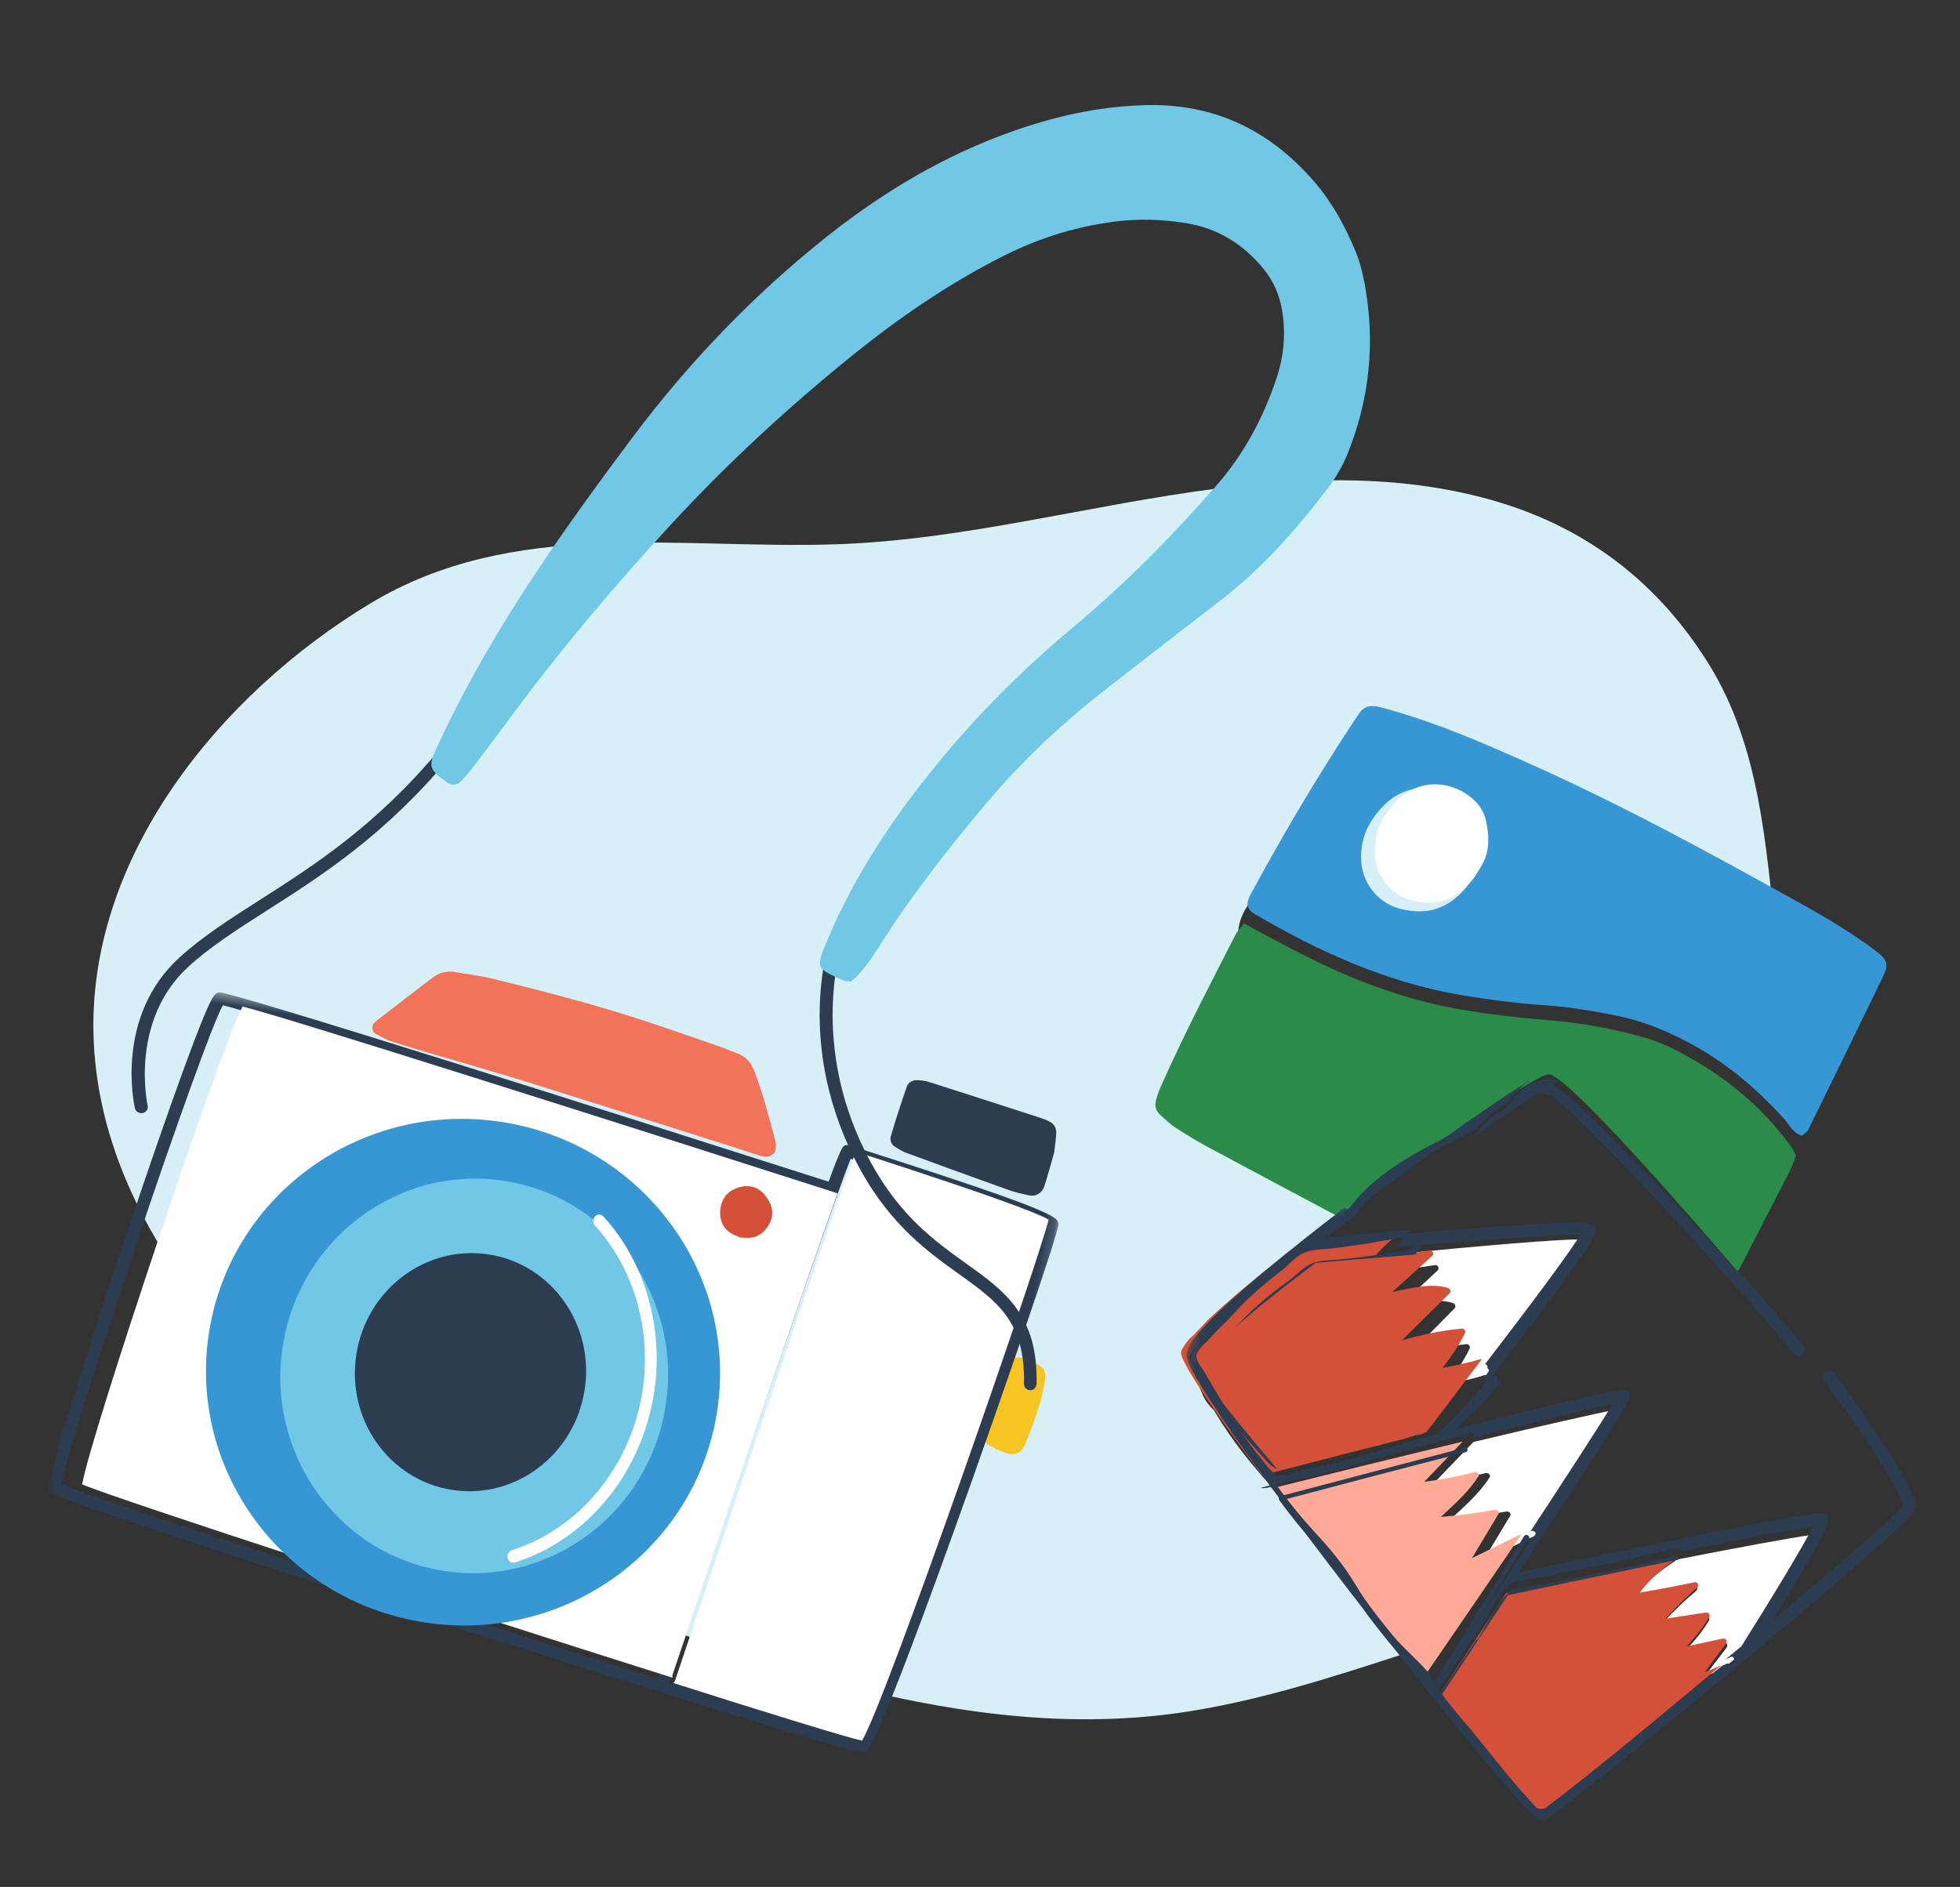 <?xml version="1.0" encoding="UTF-8"?>
<svg width="188px" height="181px" viewBox="0 0 188 181" version="1.1" xmlns="http://www.w3.org/2000/svg" xmlns:xlink="http://www.w3.org/1999/xlink">
    <rect x="0" y="0" width="188" height="181" fill="#333333" stroke="none"/>
    <title>Group 79</title>
    <defs>
        <polygon id="path-1" points="0.108 0.438 91.832 0.438 91.832 62.857 0.108 62.857"></polygon>
        <polygon id="path-3" points="0.355 0.31 71.761 0.31 71.761 55.481 0.355 55.481"></polygon>
    </defs>
    <g id="香山濕地" stroke="none" stroke-width="1" fill="none" fill-rule="evenodd">
        <g id="01.home" transform="translate(-1220, -1618)">
            <g id="Group-79" transform="translate(1220, 1618)">
                <path d="M167.567,77.778 C165.183,69.043 163.147,59.862 157.129,52.859 C151.219,45.984 143.695,41.807 134.646,40.594 C125.726,39.398 116.646,40.994 108.003,43.505 C96.089,46.966 84.664,52.246 72.436,54.577 C57.62,57.401 41.568,56.867 29.368,67.134 C16.52,77.946 6.152,95.563 9.754,112.884 C14.113,133.841 36.661,147.748 55.253,154.606 C66.083,158.602 77.444,161.212 88.927,162.376 C100.21,163.519 111.663,163.482 122.618,160.116 C129.615,157.966 136.393,154.544 143.033,151.156 C142.403,150.657 141.803,150.1 141.229,149.511 C140.878,149.267 140.537,149.004 140.211,148.71 C138.532,147.196 137.412,145.224 136.483,143.17 C131.013,139.688 125.691,136.074 121.489,131.039 C121.457,131 121.432,130.961 121.401,130.922 C120.93,130.621 120.5,130.214 120.138,129.685 C116.825,124.85 121.419,121.527 124.491,118.426 C125.433,117.477 126.273,116.444 127.084,115.384 C127.244,114.919 127.462,114.466 127.735,114.037 C128.016,113.597 128.343,113.202 128.687,112.824 C130.342,109.499 133.896,106.706 136.335,104.391 C136.846,103.905 137.368,103.43 137.893,102.96 C138.526,102.026 139.146,101.078 139.757,100.085 C142.124,96.244 146.261,94.056 150.47,92.236 C146.749,91.543 143.005,91.619 139.018,91.604 C133.525,91.581 128.26,90.533 122.953,89.307 C122.621,89.416 122.274,89.481 121.909,89.481 C119.301,89.481 116.891,88.165 116.526,85.315 C116.351,83.947 116.915,82.345 117.928,81.244 C118.964,79.858 120.678,78.922 122.384,79.324 C128.245,80.709 134.058,82.059 140.112,82.04 C146.082,82.021 151.693,81.979 157.375,84.093 C162.682,86.068 167.462,89.077 172.53,91.549 C172.83,91.695 173.137,91.828 173.44,91.967 C171.013,87.537 168.978,82.952 167.567,77.778" id="Fill-1" fill="#D7EFF7" transform="translate(91.235, 101.62) rotate(9) translate(-91.235, -101.62) "></path>
                <path d="M99.794,132.797 C99.767,134.395 99.332,136.319 98.922,138.244 C98.729,139.152 98.135,139.59 97.29,139.457 C96.658,139.356 96.035,139.163 95.423,138.96 C95.035,138.832 94.88,138.462 94.833,138.047 C94.821,137.95 94.798,137.848 94.813,137.754 C95.145,135.614 95.447,133.468 95.833,131.339 C95.992,130.462 96.668,130.083 97.521,130.223 C97.885,130.283 98.246,130.375 98.601,130.479 C99.687,130.803 99.883,131.121 99.794,132.797" id="Fill-3" fill="#F6C524" transform="translate(97.311, 134.837) rotate(9) translate(-97.311, -134.837) "></path>
                <path d="M74.204,108.049 C73.388,107.916 72.367,107.737 71.342,107.582 C64.527,106.557 57.715,105.521 50.897,104.522 C48.095,104.111 45.278,103.785 42.469,103.412 C40.784,103.19 39.097,102.974 37.419,102.709 C36.872,102.622 36.347,102.401 35.823,102.216 C35.532,102.114 35.383,101.56 35.545,101.304 C35.593,101.23 35.628,101.145 35.689,101.08 C37.296,99.38 38.892,97.669 40.522,95.987 C41.043,95.449 41.744,95.182 42.55,95.196 C43.78,95.218 45.017,95.17 46.239,95.273 C51.233,95.694 56.222,96.176 61.164,96.977 C63.678,97.384 66.183,97.844 68.69,98.29 C69.246,98.389 69.791,98.54 70.346,98.645 C71.24,98.816 71.845,99.259 72.278,100.017 C73.462,102.092 74.427,104.251 75.37,106.42 C75.504,106.726 75.537,107.102 75.482,107.427 C75.448,107.628 75.185,107.828 74.975,107.961 C74.838,108.047 74.61,108.01 74.204,108.049" id="Fill-5" fill="#F27357" transform="translate(55.493, 101.622) rotate(9) translate(-55.493, -101.622) "></path>
                <g id="Group-9" transform="translate(52.875, 131.677) rotate(9) translate(-52.875, -131.677) translate(6.875, 100.177)">
                    <mask id="mask-2" fill="white">
                        <use xlink:href="#path-1"></use>
                    </mask>
                    <g id="Clip-8"></g>
                    <path d="M65.233,32.392 C67.291,20.656 68.472,14.092 69.179,10.409 C46.612,6.942 13.004,1.885 9.375,1.611 C8.005,5.257 1.27,44.997 1.27,49.417 C4.826,50.305 38.288,55.572 60.727,58.908 C60.684,58.812 60.671,58.699 60.69,58.592 C60.714,58.461 62.961,45.361 65.233,32.392 M90.613,10.243 C89.645,9.85 85.541,8.956 72.369,6.931 C71.803,6.842 71.419,6.782 71.158,6.74 C70.226,10.69 65.208,39.439 61.896,58.788 C61.877,58.89 61.829,58.985 61.768,59.063 C71.498,60.504 78.964,61.547 80.669,61.659 C82.271,57.984 90.236,14.592 90.613,10.243 M91.825,9.808 C92.002,10.589 88.67,29.009 87.435,35.627 C85.285,47.148 82.527,61.165 81.582,62.518 C81.449,62.708 81.278,62.821 81.077,62.851 C81.059,62.857 81.035,62.857 80.998,62.857 C79.122,62.857 51.251,58.663 40.48,57.019 C0.789,50.96 0.43,50.49 0.217,50.21 C0.052,49.995 -0.386,49.429 3.207,27.578 C4.862,17.517 7.146,4.649 8.133,1.509 C8.328,0.884 8.486,0.563 8.827,0.449 C9.753,0.151 47.129,5.817 69.41,9.237 C70.092,5.763 70.226,5.68 70.39,5.573 C70.536,5.477 70.713,5.448 70.877,5.489 C70.963,5.507 71.669,5.614 72.558,5.752 C91.569,8.676 91.685,9.177 91.825,9.808" id="Fill-7" fill="#2C3D52" mask="url(#mask-2)"></path>
                </g>
                <path d="M78.872,111.102 C91.928,113.155 95.996,114.061 96.956,114.46 C96.581,118.872 88.681,162.894 87.093,166.623 C85.403,166.508 78.002,165.452 68.357,163.99 C68.417,163.911 68.466,163.815 68.484,163.712 C71.77,144.082 76.747,114.916 77.671,110.909 C77.93,110.951 78.311,111.011 78.872,111.102" id="Fill-10" fill="#FFFFFF" transform="translate(82.657, 138.766) rotate(9) translate(-82.657, -138.766) "></path>
                <path d="M77.655,108.965 C76.955,112.637 75.786,119.184 73.747,130.889 C71.498,143.824 69.274,156.89 69.249,157.02 C69.232,157.127 69.244,157.24 69.286,157.335 C47.084,154.011 13.976,148.762 10.457,147.877 C10.457,143.469 17.126,103.832 18.483,100.197 C22.073,100.47 55.326,105.51 77.655,108.965" id="Fill-12" fill="#FFFFFF" transform="translate(44.056, 128.766) rotate(9) translate(-44.056, -128.766) "></path>
                <path d="M102.064,131.622 C101.767,131.622 101.508,131.4 101.466,131.092 C100.668,125.188 97.729,123.717 93.662,121.679 C90.469,120.081 86.496,118.091 82.766,113.284 C74.436,102.548 76.4,91.854 76.488,91.404 C76.553,91.072 76.873,90.856 77.197,90.921 C77.524,90.986 77.737,91.309 77.673,91.641 C77.653,91.746 75.743,102.25 83.715,112.523 C87.276,117.112 90.952,118.954 94.196,120.578 C98.264,122.616 101.777,124.375 102.664,130.924 C102.709,131.26 102.478,131.57 102.147,131.616 C102.119,131.62 102.092,131.622 102.064,131.622" id="Fill-14" fill="#2C3D52" transform="translate(89.447, 111.266) rotate(9) translate(-89.447, -111.266) "></path>
                <path d="M101.242,109.33 C101.107,110.414 100.992,111.555 100.814,112.684 C100.712,113.335 100.152,113.794 99.56,113.764 C98.881,113.727 98.196,113.693 97.528,113.567 C94.082,112.92 90.638,112.249 87.196,111.568 C86.819,111.494 86.455,111.323 86.092,111.177 C85.673,111.008 85.469,110.608 85.525,110.192 C85.746,108.544 86.001,106.901 86.299,105.267 C86.375,104.854 86.756,104.584 87.16,104.528 C87.543,104.475 87.943,104.459 88.323,104.518 C92.076,105.091 95.826,105.682 99.577,106.274 C99.863,106.32 100.151,106.392 100.423,106.497 C100.813,106.647 101.085,106.977 101.141,107.401 C101.22,108.016 101.21,108.646 101.242,109.33" id="Fill-16" fill="#2C3D52" transform="translate(93.379, 109.123) rotate(9) translate(-93.379, -109.123) "></path>
                <path d="M71.382,118.766 C71.047,118.663 70.61,118.601 70.231,118.401 C68.824,117.659 68.666,115.327 69.953,114.376 C71.123,113.511 72.387,113.509 73.444,114.734 C73.93,115.298 74.224,116.002 74.005,116.816 C73.741,117.797 73.177,118.461 72.237,118.661 C71.986,118.714 71.727,118.725 71.382,118.766" id="Fill-18" fill="#D45039" transform="translate(71.577, 116.266) rotate(9) translate(-71.577, -116.266) "></path>
                <path d="M16.393,108.767 C16.143,108.767 15.906,108.622 15.81,108.386 C15.674,108.047 12.518,100.008 17.773,93.434 C19.623,91.12 21.986,89.025 24.487,86.806 C29.144,82.678 34.422,77.999 39.316,69.781 C39.488,69.494 39.869,69.392 40.168,69.558 C40.469,69.721 40.572,70.087 40.401,70.374 C35.411,78.751 30.059,83.498 25.336,87.684 C22.768,89.962 20.55,91.929 18.765,94.161 C13.943,100.194 16.945,107.877 16.976,107.953 C17.1,108.262 16.94,108.608 16.618,108.728 C16.544,108.755 16.468,108.767 16.393,108.767" id="Fill-20" fill="#2C3D52" transform="translate(27.615, 89.123) rotate(9) translate(-27.615, -89.123) "></path>
                <path d="M88.501,94.464 C88.14,94.464 87.942,94.505 87.767,94.458 C84.906,93.689 84.95,93.696 85.692,90.714 C87.174,84.769 89.621,79.251 92.607,73.939 C95.924,68.038 99.826,62.59 104.268,57.513 C108.511,52.664 112.261,47.423 115.695,41.962 C117.816,38.589 119.12,34.855 119.773,30.909 C120.14,28.686 119.996,26.483 119.261,24.334 C118.782,22.933 118.022,21.741 116.923,20.758 C114.617,18.696 111.963,17.578 108.866,17.567 C106.566,17.56 104.31,17.844 102.098,18.491 C98.498,19.545 95.178,21.181 92.121,23.378 C87.355,26.802 83.111,30.824 79.185,35.178 C73.844,41.101 68.908,47.367 64.481,54.024 C60.167,60.511 56.125,67.173 52.514,74.094 C51.49,76.057 50.458,78.016 49.412,79.966 C49.142,80.471 48.815,80.947 48.493,81.423 C48.307,81.697 47.739,81.848 47.458,81.733 C47.37,81.697 47.284,81.655 47.199,81.612 C45.342,80.692 45.227,80.385 45.76,78.495 C48.1,70.2 51.48,62.333 55.296,54.646 C56.708,51.802 58.166,48.979 59.65,46.171 C63.855,38.212 68.958,30.878 75.011,24.272 C80.566,18.211 86.933,13.178 94.452,9.788 C97.245,8.529 100.132,7.589 103.146,7.017 C109.673,5.776 115.377,7.466 120.432,11.746 C122.436,13.442 124.006,15.489 125.363,17.711 C125.91,18.606 126.336,19.595 126.688,20.589 C128.608,26 128.929,31.526 127.606,37.117 C127.321,38.323 126.839,39.515 126.253,40.607 C123.88,45.029 121.182,49.229 117.717,52.881 C114.613,56.151 111.536,59.449 108.449,62.736 C104.627,66.806 101.227,71.204 98.358,76.022 C95.502,80.817 92.78,85.684 90.595,90.841 C90.033,92.165 89.396,93.447 88.501,94.464" id="Fill-22" fill="#71C7E6" transform="translate(86.945, 50.55) rotate(9) translate(-86.945, -50.55) "></path>
                <path d="M166.323,157.877 C166.479,157.593 166.217,157.328 165.924,157.439 C164.771,157.87 163.618,158.296 162.471,158.727 C163.188,157.753 163.78,156.712 164.254,155.578 C164.348,155.375 164.117,155.122 163.893,155.184 C162.59,155.59 161.281,155.991 159.972,156.392 C160.77,155.197 161.63,154.05 162.578,152.965 C162.808,152.7 162.566,152.343 162.229,152.472 C160.496,153.114 158.757,153.718 156.999,154.291 C157.791,152.848 158.807,151.592 160.079,150.513 C160.16,150.451 160.191,150.377 160.191,150.31 C165.913,148.213 170.831,146.469 172.726,145.908 C172.059,147.941 169.745,153.5 167.551,158.511 C167.102,159.01 166.653,159.509 166.198,160.015 C165.706,160.335 165.201,160.631 164.684,160.909 C165.232,159.898 165.774,158.887 166.323,157.877" id="Fill-24" fill="#FFFFFF" transform="translate(164.862, 153.408) rotate(9) translate(-164.862, -153.408) "></path>
                <path d="M154.14,133.765 C153.23,135.892 150.799,141.116 147.984,147.079 C146.49,148.122 145.008,149.158 143.513,150.195 C144.147,148.643 144.775,147.092 145.397,145.54 C145.511,145.267 145.19,145.098 144.958,145.183 C143.281,145.777 141.579,146.274 139.852,146.692 C140.964,145.274 142.157,143.843 142.873,142.207 C142.986,141.953 142.666,141.747 142.44,141.845 C140.895,142.523 139.318,143.087 137.698,143.553 C138.735,142.063 139.777,140.565 140.813,139.081 C146.836,136.601 151.993,134.529 154.14,133.765" id="Fill-26" fill="#FFFFFF" transform="translate(145.919, 141.98) rotate(9) translate(-145.919, -141.98) "></path>
                <path d="M137.42,122.43 C137.584,122.224 137.353,121.88 137.103,121.961 C135.41,122.511 133.704,123.005 131.98,123.449 C132.406,122.755 132.864,122.112 133.381,121.487 C133.449,121.462 133.515,121.437 133.589,121.418 C140.929,119.506 148.319,117.667 150.566,117.336 C149.799,119.361 146.716,125.522 143.577,131.627 C143.529,131.621 143.474,131.633 143.419,131.658 C142.323,132.189 141.196,132.652 140.045,133.052 C140.678,131.877 141.202,130.671 141.616,129.384 C141.683,129.165 141.482,128.928 141.263,128.984 C139.375,129.49 137.571,130.178 135.823,131.034 C137.078,129.278 138.333,127.529 139.588,125.773 C139.735,125.566 139.558,125.323 139.344,125.291 C137.749,125.035 135.848,125.892 134.209,126.529 C135.281,125.161 136.354,123.792 137.42,122.43" id="Fill-28" fill="#FFFFFF" transform="translate(141.273, 125.194) rotate(9) translate(-141.273, -125.194) "></path>
                <path d="M140.926,85.351 C141.598,83.803 141.335,82.279 140.741,80.781 C140.434,79.998 139.912,79.363 139.228,78.894 C136.785,77.235 133.105,77.371 131.107,80.405 C130.837,80.812 130.591,81.244 130.387,81.688 C129.732,83.094 129.642,84.568 130.02,86.047 C130.519,87.965 132.361,89.753 134.852,89.753 C137.211,89.87 138.952,88.859 140.188,86.904 C140.494,86.43 140.698,85.881 140.926,85.351 M180.152,86.633 C181.226,87.207 181.496,87.675 181.178,88.729 C179.587,94.002 177.972,99.262 176.346,104.522 C176.268,104.781 176.01,104.978 175.842,105.194 C174.965,105.102 174.521,104.392 173.939,103.918 C170.674,101.26 167.12,99.164 163.129,97.881 C161.01,97.203 158.867,96.709 156.641,96.617 C154.342,96.518 152.049,96.481 149.744,96.679 C146.875,96.931 143.987,97.03 141.112,96.98 C134.018,96.858 127.271,94.989 120.687,92.417 C119.858,92.096 119.631,91.597 119.997,90.561 C121.827,85.375 123.82,80.251 126.023,75.213 C126.539,74.048 127.043,72.876 127.595,71.735 C127.878,71.161 128.418,70.903 129.03,70.909 C129.6,70.921 130.176,71.007 130.747,71.076 C135.14,71.612 139.426,72.697 143.7,73.838 C153.465,76.427 162.979,79.819 172.463,83.304 C175.08,84.265 177.679,85.307 180.152,86.633" id="Fill-30" fill="#3797D4" transform="translate(150.565, 88.051) rotate(9) translate(-150.565, -88.051) "></path>
                <path d="M172.724,106.057 C172.611,106.547 172.527,107.116 172.354,107.655 C171.229,111.077 170.093,114.505 168.963,117.927 C163.129,112.961 150.2,102.152 148.167,102.05 L148.131,102.05 C147.797,102.056 146.768,102.831 145.286,104.127 C141.819,107.162 135.869,113.062 130.483,118.767 C125.981,117.205 121.474,115.667 116.979,114.093 C115.807,113.688 114.654,113.216 113.524,112.707 C112.92,112.435 112.359,112.053 111.809,111.672 C111.39,111.381 111.205,110.921 111.259,110.412 C111.312,109.933 111.402,109.455 111.528,108.995 C112.915,103.762 114.65,98.644 116.318,93.502 C116.432,93.145 116.676,92.837 116.951,92.34 C119.181,93.108 121.154,93.829 123.151,94.464 C128.178,96.081 133.319,97.14 138.603,97.23 C141.556,97.284 144.521,97.133 147.469,96.915 C150.434,96.696 153.381,96.775 156.328,97.096 C158.145,97.289 159.873,97.852 161.57,98.506 C165.545,100.031 169.102,102.235 172.138,105.276 C172.336,105.475 172.485,105.729 172.724,106.057" id="Fill-32" fill="#2A8C48" transform="translate(141.987, 105.553) rotate(9) translate(-141.987, -105.553) "></path>
                <path d="M164.698,157.65 C158.146,165.184 151.45,172.675 149.6,174.481 C148.347,173.664 143.891,169.733 138.413,164.693 C140.258,160.639 141.845,157.122 143.218,154.074 C147.98,152.221 153.804,149.983 158.947,148.05 C158.947,148.117 158.918,148.19 158.84,148.252 C157.622,149.318 156.65,150.562 155.892,151.988 C157.574,151.421 159.239,150.824 160.898,150.19 C161.221,150.062 161.453,150.415 161.232,150.677 C160.325,151.75 159.501,152.884 158.737,154.066 C159.991,153.67 161.244,153.273 162.491,152.872 C162.706,152.81 162.927,153.06 162.837,153.261 C162.383,154.383 161.816,155.413 161.13,156.376 C162.228,155.95 163.332,155.528 164.436,155.102 C164.717,154.992 164.967,155.254 164.818,155.534 C164.293,156.534 163.774,157.534 163.248,158.533 C163.743,158.259 164.227,157.966 164.698,157.65" id="Fill-34" fill="#D45039" transform="translate(151.638, 161.265) rotate(9) translate(-151.638, -161.265) "></path>
                <path d="M170.197,123.187 C171.699,124.432 173.205,125.73 174.67,127.033 C174.918,127.255 174.936,127.624 174.706,127.863 C174.483,128.097 174.095,128.114 173.853,127.898 C172.394,126.595 170.899,125.309 169.41,124.076 C158.807,115.303 147.924,107.127 146.278,106.688 L146.284,106.624 C148.021,106.782 149.589,107.513 150.466,108.833 C151.411,109.19 152.294,109.686 153.057,110.335 C154.588,111.644 156.053,113.03 157.596,114.327 C158.231,114.865 158.879,115.373 159.545,115.87 C159.678,115.969 159.751,116.028 159.793,116.063 C159.872,116.104 160.017,116.191 160.266,116.344 C162.856,117.904 165.035,119.634 166.995,121.715 C167.098,121.416 167.202,121.124 167.304,120.826 C169.036,122.228 170.149,123.146 170.197,123.187" id="Fill-36" fill="#2C3D52" transform="translate(160.573, 117.337) rotate(9) translate(-160.573, -117.337) "></path>
                <path d="M158.594,114.137 C157.03,112.822 155.545,111.419 153.992,110.092 C153.22,109.435 152.324,108.932 151.366,108.57 C150.477,107.232 148.888,106.492 147.127,106.333 C147.017,106.321 146.9,106.315 146.784,106.309 C145.795,106.262 144.888,106.64 144.151,107.251 L144.133,107.227 C145.654,105.959 146.71,105.202 147.054,105.195 L147.09,105.195 C149.177,105.296 162.447,115.865 168.435,120.721 C168.331,121.023 168.226,121.319 168.122,121.622 C166.134,119.513 163.926,117.761 161.3,116.179 C161.048,116.026 160.901,115.937 160.821,115.895 C160.778,115.86 160.704,115.801 160.57,115.7 C159.895,115.197 159.238,114.681 158.594,114.137" id="Fill-38" fill="#2C3D52" transform="translate(156.284, 113.408) rotate(9) translate(-156.284, -113.408) "></path>
                <path d="M165.399,158.045 C165.411,158.153 165.369,158.272 165.257,158.344 C163.681,159.306 162.449,161.094 161.2,162.451 C160.01,163.743 158.825,165.04 157.641,166.337 C156.386,167.706 155.136,169.076 153.887,170.451 C152.815,171.629 151.761,173.153 150.494,174.116 C149.984,174.498 149.463,174.63 148.9,174.266 C148.711,174.152 148.557,173.967 148.415,173.769 C148.338,173.781 148.261,173.757 148.184,173.691 L141.654,167.792 C140.63,166.973 139.641,166.124 138.729,165.15 C138.711,165.126 138.693,165.096 138.682,165.072 C138.504,165.043 138.35,164.887 138.439,164.696 C139.321,162.812 140.198,160.929 141.08,159.04 C141.122,158.962 141.181,158.902 141.252,158.878 C141.335,158.669 141.418,158.454 141.501,158.245 C142.064,156.78 142.579,154.963 143.687,153.791 C143.704,153.755 143.728,153.726 143.758,153.707 C143.787,153.678 143.811,153.647 143.835,153.623 C143.923,153.54 144.018,153.533 144.107,153.564 C148.998,151.902 153.83,150.072 158.603,148.074 C158.816,147.984 159.041,148.164 159.041,148.355 C153.937,150.257 148.157,152.451 143.432,154.269 C142.07,157.258 140.494,160.708 138.664,164.684 C144.099,169.627 148.522,173.482 149.765,174.284 C151.601,172.514 158.245,165.165 164.748,157.776 C164.89,157.687 165.032,157.591 165.174,157.489 C165.482,157.268 165.748,157.8 165.44,158.015 C165.428,158.021 165.411,158.033 165.399,158.045" id="Fill-40" fill="#2C3D52" transform="translate(151.995, 161.265) rotate(9) translate(-151.995, -161.265) "></path>
                <path d="M137.634,144.799 C139.318,144.389 140.976,143.902 142.611,143.319 C142.838,143.236 143.15,143.402 143.04,143.67 C142.434,145.191 141.821,146.712 141.203,148.233 C142.66,147.217 144.105,146.2 145.562,145.178 C144.827,146.735 144.074,148.345 143.308,149.962 C141.637,153.485 139.947,157.039 138.446,160.194 C138.367,160.128 138.293,160.057 138.214,159.986 C132.723,155.162 126.425,149.471 121.258,144.599 C126.572,142.346 132.958,139.66 138.572,137.336 C137.561,138.792 136.545,140.26 135.535,141.721 C137.114,141.264 138.651,140.711 140.157,140.045 C140.377,139.95 140.689,140.152 140.579,140.402 C139.881,142.006 138.718,143.408 137.634,144.799" id="Fill-42" fill="#FFA996" transform="translate(133.41, 148.765) rotate(9) translate(-133.41, -148.765) "></path>
                <path d="M139.106,161.729 C139.161,161.88 139.073,162.032 138.948,162.092 C138.931,162.129 138.92,162.159 138.904,162.195 C138.74,162.533 138.287,162.207 138.446,161.868 C138.456,161.844 138.489,161.801 138.489,161.801 C138.56,161.874 138.626,161.947 138.696,162.013 C140.035,158.801 141.543,155.183 143.029,151.608 C143.717,149.951 144.389,148.311 145.044,146.726 C145.061,146.714 145.083,146.696 145.099,146.684 C145.377,146.46 145.744,146.901 145.46,147.132 L145.225,147.325 C145.235,147.374 145.235,147.428 145.208,147.483 C143.312,152.304 141.275,157.053 139.106,161.729" id="Fill-44" fill="#2C3D52" transform="translate(141.987, 154.48) rotate(9) translate(-141.987, -154.48) "></path>
                <path d="M138.407,129.519 C139.574,129.126 140.715,128.67 141.826,128.147 C141.882,128.123 141.937,128.11 141.987,128.116 C140.549,130.817 139.11,133.5 137.863,135.802 C137.554,136.048 137.252,136.233 136.893,136.295 C136.578,136.454 136.258,136.615 135.943,136.774 C132.356,138.307 128.115,140.147 123.084,142.338 C122.973,142.338 122.874,142.326 122.775,142.295 C117.479,137.14 113.597,133.042 113.4,132.039 C113.356,131.756 113.572,131.251 113.986,130.562 C114.135,130.384 114.27,130.224 114.357,130.095 C114.734,129.547 115.11,128.999 115.486,128.451 C117.116,126.335 119.573,123.528 122.37,120.5 C125.204,119.756 128.537,118.9 131.883,118.051 C131.79,118.081 131.723,118.106 131.655,118.131 C131.13,118.746 130.667,119.38 130.235,120.063 C131.982,119.626 133.71,119.139 135.426,118.598 C135.68,118.517 135.914,118.856 135.747,119.06 C134.667,120.401 133.58,121.748 132.494,123.096 C134.154,122.468 136.08,121.625 137.698,121.877 C137.914,121.908 138.093,122.147 137.944,122.351 C136.673,124.08 135.401,125.803 134.129,127.532 C135.901,126.689 137.728,126.012 139.642,125.514 C139.864,125.458 140.067,125.692 140,125.907 C139.58,127.175 139.048,128.362 138.407,129.519" id="Fill-46" fill="#D45039" transform="translate(127.691, 130.194) rotate(9) translate(-127.691, -130.194) "></path>
                <path d="M139.827,137.267 C139.429,137.731 139.019,138.286 138.507,138.692 C138.487,138.72 138.453,138.743 138.413,138.766 C139.773,136.627 141.342,134.134 142.911,131.623 C143.113,131.64 143.247,131.817 143.213,131.972 C143.368,132.018 143.47,132.137 143.389,132.303 C143.267,132.526 143.139,132.743 143.011,132.961 C142.109,134.476 141.005,135.883 139.827,137.267" id="Fill-48" fill="#2C3D52" transform="translate(140.915, 135.194) rotate(9) translate(-140.915, -135.194) "></path>
                <path d="M142.891,107.992 C143.374,107.377 143.939,106.864 144.552,106.427 C144.874,105.527 145.426,104.684 146.132,104.063 C146.876,103.41 147.792,103.005 148.79,103.055 C148.907,103.061 149.025,103.068 149.136,103.081 L149.13,103.151 C148.293,103.575 145.58,106.052 142.092,109.48 L141.987,109.372 C142.253,108.897 142.551,108.429 142.891,107.992" id="Fill-50" fill="#2C3D52" transform="translate(145.562, 106.266) rotate(9) translate(-145.562, -106.266) "></path>
                <path d="M142.161,78.017 C142.713,79.452 142.959,80.912 142.333,82.395 C142.121,82.903 141.931,83.429 141.646,83.884 C140.496,85.757 138.876,86.726 136.681,86.614 C134.365,86.615 132.651,84.902 132.187,83.064 C131.835,81.646 131.92,80.234 132.529,78.887 C132.718,78.461 132.947,78.048 133.199,77.658 C135.058,74.75 138.481,74.619 140.753,76.209 C141.39,76.658 141.876,77.266 142.161,78.017" id="Fill-52" fill="#FFFFFF" transform="translate(137.341, 80.909) rotate(9) translate(-137.341, -80.909) "></path>
                <path d="M138.288,108.398 C138.77,108.048 139.246,107.68 139.74,107.336 L139.843,107.441 C136.903,110.288 133.409,113.809 130.042,117.338 L129.835,117.135 C130.909,114.853 132.604,112.945 134.837,111.048 C135.946,110.11 137.117,109.251 138.288,108.398" id="Fill-54" fill="#2C3D52" transform="translate(134.839, 112.337) rotate(9) translate(-134.839, -112.337) "></path>
                <path d="M150.58,117.13 C148.304,117.447 140.823,119.206 133.41,121.023 C133.546,120.964 133.577,120.832 133.534,120.718 C133.608,120.641 133.675,120.569 133.743,120.491 C133.953,120.276 133.756,119.966 133.528,119.966 L133.478,119.78 C134.668,119.487 135.896,119.188 137.117,118.889 C151.246,115.474 151.481,115.737 151.832,116.131 C152.214,116.562 152.443,116.819 146.286,128.237 C145.534,129.635 144.769,131.028 144.054,132.337 L143.597,132.2 C143.714,131.972 143.831,131.745 143.942,131.512 C144.016,131.339 143.924,131.213 143.782,131.166 C143.813,131.004 143.69,130.819 143.505,130.801 C146.681,124.961 149.803,119.067 150.58,117.13" id="Fill-56" fill="#2C3D52" transform="translate(142.703, 124.122) rotate(9) translate(-142.703, -124.122) "></path>
                <path d="M143.944,104.735 C143.317,105.174 142.739,105.689 142.244,106.306 C141.895,106.745 141.591,107.216 141.318,107.693 C140.804,108.05 140.309,108.431 139.808,108.794 C138.59,109.678 137.372,110.57 136.217,111.543 C133.895,113.509 132.131,115.488 131.015,117.855 C130.951,117.919 130.894,117.982 130.831,118.052 C130.501,117.937 130.165,117.823 129.835,117.715 C135.551,111.721 141.864,105.524 145.544,102.336 L145.562,102.362 C144.839,102.985 144.274,103.831 143.944,104.735" id="Fill-58" fill="#2C3D52" transform="translate(137.698, 110.194) rotate(9) translate(-137.698, -110.194) "></path>
                <path d="M121.257,143.767 C126.292,141.516 130.535,139.625 134.125,138.051 C130.888,139.707 127.632,141.307 124.228,142.584 C124.136,142.622 124.049,142.603 123.969,142.571 C123.339,142.945 122.703,143.324 122.048,143.596 C121.751,143.716 121.492,143.767 121.257,143.767" id="Fill-60" fill="#2C3D52" transform="translate(127.691, 140.909) rotate(9) translate(-127.691, -140.909) "></path>
                <path d="M138.68,160.194 C137.407,159.004 135.805,158.131 134.503,156.948 C133.132,155.717 131.738,154.452 130.558,153.034 C129.181,151.381 127.746,150.104 126.063,148.78 C124.657,147.667 123.326,146.472 122.054,145.2 C121.88,145.019 122.013,144.79 122.199,144.737 C127.469,142.416 132.717,140.113 137.971,137.804 C138.109,137.739 138.237,137.791 138.312,137.891 C138.411,137.751 138.503,137.604 138.601,137.463 C138.804,137.153 139.29,137.47 139.076,137.78 C139.07,137.791 139.058,137.803 139.053,137.815 C133.747,140.107 127.712,142.756 122.69,144.978 C127.573,149.782 133.525,155.395 138.714,160.152 L138.68,160.194 Z" id="Fill-62" fill="#2C3D52" transform="translate(130.551, 148.765) rotate(9) translate(-130.551, -148.765) "></path>
                <path d="M127.87,120.714 C130.139,120.134 132.372,119.445 134.574,118.659 C134.737,118.481 134.894,118.308 135.069,118.136 C135.129,118.079 135.196,118.05 135.256,118.05 C135.479,118.05 135.672,118.349 135.468,118.555 C135.401,118.63 135.334,118.699 135.262,118.773 C135.304,118.882 135.274,119.009 135.142,119.066 C131.871,119.859 128.612,120.656 125.842,121.351 C123.108,124.175 120.706,126.793 119.112,128.767 C119.42,128.337 119.728,127.906 120.036,127.481 C121.153,125.932 122.366,124.646 123.712,123.286 C124.231,122.752 124.683,122.046 125.299,121.592 C126.029,121.064 127.006,120.932 127.87,120.714" id="Fill-64" fill="#2C3D52" transform="translate(127.333, 123.409) rotate(9) translate(-127.333, -123.409) "></path>
                <path d="M113.657,130.829 C113.863,131.745 117.898,135.486 123.401,140.194 C122.741,140.059 122.24,139.554 121.56,139.02 C119.886,137.7 118.346,136.256 116.884,134.762 C116.082,133.952 115.306,133.127 114.53,132.295 C114.235,131.975 113.395,131.374 113.395,130.874 C113.401,130.441 113.882,129.907 114.267,129.48 C113.837,130.109 113.612,130.571 113.657,130.829" id="Fill-66" fill="#2C3D52" transform="translate(118.398, 134.837) rotate(9) translate(-118.398, -134.837) "></path>
                <g id="Group-70" transform="translate(147.229, 146.748) rotate(9) translate(-147.229, -146.748) translate(111.229, 118.748)">
                    <mask id="mask-4" fill="white">
                        <use xlink:href="#path-3"></use>
                    </mask>
                    <g id="Clip-69"></g>
                    <path d="M56.523,37.985 C56.637,37.912 56.679,37.79 56.667,37.681 C56.679,37.669 56.697,37.657 56.709,37.651 C57.022,37.432 56.751,36.892 56.439,37.117 C56.294,37.22 56.151,37.317 56.006,37.408 C56.445,36.911 56.877,36.419 57.31,35.927 C59.425,30.995 61.653,25.524 62.296,23.521 C60.47,24.073 55.73,25.79 50.215,27.847 C50.215,27.653 49.986,27.471 49.77,27.562 C44.928,29.588 40.025,31.445 35.062,33.132 C34.972,33.101 34.876,33.107 34.786,33.191 C34.762,33.216 34.738,33.246 34.708,33.277 C34.678,33.295 34.654,33.325 34.636,33.361 C33.512,34.55 32.989,36.395 32.419,37.881 C32.335,38.094 32.25,38.312 32.166,38.524 C32.094,38.548 32.034,38.609 31.992,38.688 C31.097,40.605 30.208,42.516 29.313,44.427 C29.223,44.621 29.379,44.779 29.559,44.81 C29.571,44.834 29.589,44.864 29.607,44.888 C30.532,45.877 31.536,46.739 32.575,47.57 L39.202,53.557 C39.28,53.624 39.358,53.649 39.436,53.636 C39.58,53.836 39.736,54.024 39.928,54.14 C40.5,54.51 41.028,54.376 41.545,53.988 C42.83,53.012 43.9,51.464 44.988,50.27 C46.255,48.874 47.523,47.484 48.796,46.096 C49.998,44.779 51.2,43.462 52.407,42.152 C53.675,40.775 54.924,38.961 56.523,37.985 M57.605,37.445 C50.815,45.167 42.873,53.97 41.322,55.323 C41.257,55.378 41.101,55.487 40.866,55.481 C40.8,55.475 40.728,55.462 40.65,55.432 C39.833,55.153 34.756,50.773 28.46,45.04 C28.417,45.01 28.375,44.98 28.346,44.936 C22.596,39.701 15.861,33.361 10.435,27.987 C10.315,27.932 10.207,27.835 10.147,27.701 C4.674,22.265 0.606,17.879 0.378,16.727 C0.252,16.059 0.546,14.846 3.719,10.872 C5.167,9.065 7.173,6.765 9.45,4.278 C9.492,4.199 9.553,4.139 9.618,4.084 C10.742,2.858 11.925,1.591 13.139,0.31 C13.452,0.413 13.77,0.523 14.082,0.632 C14.142,0.565 14.197,0.505 14.257,0.444 L14.461,0.644 C13.566,1.584 12.682,2.531 11.817,3.459 C13.626,2.985 16.479,2.239 19.616,1.439 L19.664,1.627 C19.604,1.627 19.538,1.657 19.478,1.718 C19.303,1.9 19.147,2.082 18.985,2.27 C16.792,3.102 14.569,3.829 12.31,4.442 C11.451,4.672 10.478,4.811 9.75,5.37 C9.138,5.849 8.687,6.596 8.171,7.16 C6.831,8.598 5.623,9.956 4.512,11.594 C4.205,12.043 3.899,12.498 3.592,12.953 C2.974,13.754 2.481,14.458 2.133,15.034 C1.772,15.496 1.321,16.071 1.316,16.539 C1.316,17.079 2.103,17.728 2.379,18.073 C3.106,18.971 3.832,19.863 4.584,20.737 C5.954,22.351 7.395,23.91 8.964,25.335 C9.601,25.912 10.069,26.458 10.688,26.603 C10.73,26.646 10.766,26.682 10.808,26.725 C10.868,26.701 10.928,26.67 10.988,26.646 C11.217,26.646 11.469,26.597 11.757,26.482 C12.394,26.221 13.013,25.857 13.626,25.499 C13.704,25.529 13.788,25.548 13.878,25.511 C17.188,24.286 20.355,22.751 23.503,21.161 C24.109,20.895 24.698,20.64 25.269,20.391 C25.305,20.33 25.335,20.269 25.371,20.203 C25.407,20.179 25.438,20.154 25.455,20.124 C25.912,19.694 26.278,19.105 26.633,18.613 C27.685,17.146 28.67,15.653 29.474,14.045 L29.919,14.185 C28.76,16.393 27.721,18.346 27.041,19.621 C42.013,13.159 42.416,13.342 42.663,13.445 C42.813,13.518 42.945,13.657 42.999,13.815 C43.083,14.064 43.203,14.422 35.092,32.276 C37.532,31.342 42.843,29.315 48.135,27.331 C62.988,21.768 63.12,21.907 63.498,22.326 C63.787,22.642 64.081,22.963 59.857,33.015 C65.337,26.718 69.969,21.216 70.534,20.117 C70.191,19.19 66.791,15.04 61.179,9.544 C60.939,9.313 60.933,8.925 61.161,8.688 C61.395,8.446 61.774,8.439 62.014,8.676 C66.628,13.196 71.651,18.699 71.759,20.1 C71.783,20.464 71.832,21.222 58.265,36.692 C58.037,36.947 57.826,37.19 57.605,37.445 M27.606,20.215 C22.151,22.606 16.702,24.99 11.241,27.379 C11.036,27.447 10.898,27.683 11.078,27.871 C12.4,29.188 13.782,30.425 15.242,31.577 C16.99,32.949 18.48,34.271 19.91,35.982 C21.136,37.451 22.584,38.761 24.007,40.035 C25.359,41.26 27.024,42.164 28.346,43.396 C28.159,43.76 28.658,44.088 28.838,43.748 C28.856,43.711 28.868,43.681 28.886,43.645 C29.024,43.584 29.12,43.432 29.06,43.281 C31.445,38.591 33.687,33.829 35.771,28.994 C35.801,28.939 35.801,28.884 35.789,28.836 L36.047,28.642 C36.36,28.411 35.958,27.968 35.651,28.192 C35.633,28.205 35.609,28.223 35.591,28.235 C38.283,22.265 40.608,17.036 41.479,14.906 C39.424,15.672 34.491,17.746 28.73,20.227 C28.736,20.215 28.748,20.203 28.754,20.191 C28.976,19.87 28.471,19.542 28.261,19.863 C28.159,20.009 28.063,20.161 27.961,20.306 C27.883,20.203 27.75,20.148 27.606,20.215" id="Fill-68" fill="#2C3D52" mask="url(#mask-4)"></path>
                </g>
                <path d="M69.074,131.62 C69.073,145.033 58.031,155.907 44.41,155.909 C30.79,155.911 19.751,145.039 19.752,131.626 C19.754,118.213 30.796,107.338 44.416,107.337 C58.036,107.335 69.076,118.207 69.074,131.62" id="Fill-71" fill="#3797D4" transform="translate(44.413, 131.623) rotate(9) translate(-44.413, -131.623) "></path>
                <path d="M64.071,131.978 C64.069,142.432 55.748,150.908 45.483,150.909 C35.219,150.91 26.899,142.436 26.9,131.982 C26.902,121.528 35.223,113.052 45.488,113.051 C55.753,113.05 64.072,121.524 64.071,131.978" id="Fill-73" fill="#71C7E6" transform="translate(45.486, 131.98) rotate(9) translate(-45.486, -131.98) "></path>
                <path d="M51.764,150.909 C51.551,150.909 51.347,150.775 51.253,150.549 C51.124,150.24 51.25,149.875 51.532,149.735 C57.597,146.719 61.516,140.063 61.517,132.778 C61.518,126.854 58.904,121.23 54.524,117.734 C54.273,117.534 54.218,117.149 54.401,116.875 C54.584,116.602 54.935,116.54 55.186,116.741 C59.855,120.468 62.642,126.464 62.641,132.778 C62.64,140.544 58.462,147.64 51.997,150.854 C51.921,150.892 51.842,150.909 51.764,150.909" id="Fill-75" fill="#FFFFFF" transform="translate(56.922, 133.766) rotate(9) translate(-56.922, -133.766) "></path>
                <path d="M56.208,131.622 C56.207,137.934 51.246,143.051 45.127,143.052 C39.008,143.052 34.048,137.936 34.048,131.624 C34.049,125.312 39.01,120.195 45.129,120.194 C51.249,120.193 56.208,125.31 56.208,131.622" id="Fill-77" fill="#2C3D52" transform="translate(45.128, 131.623) rotate(9) translate(-45.128, -131.623) "></path>
            </g>
        </g>
    </g>
</svg>